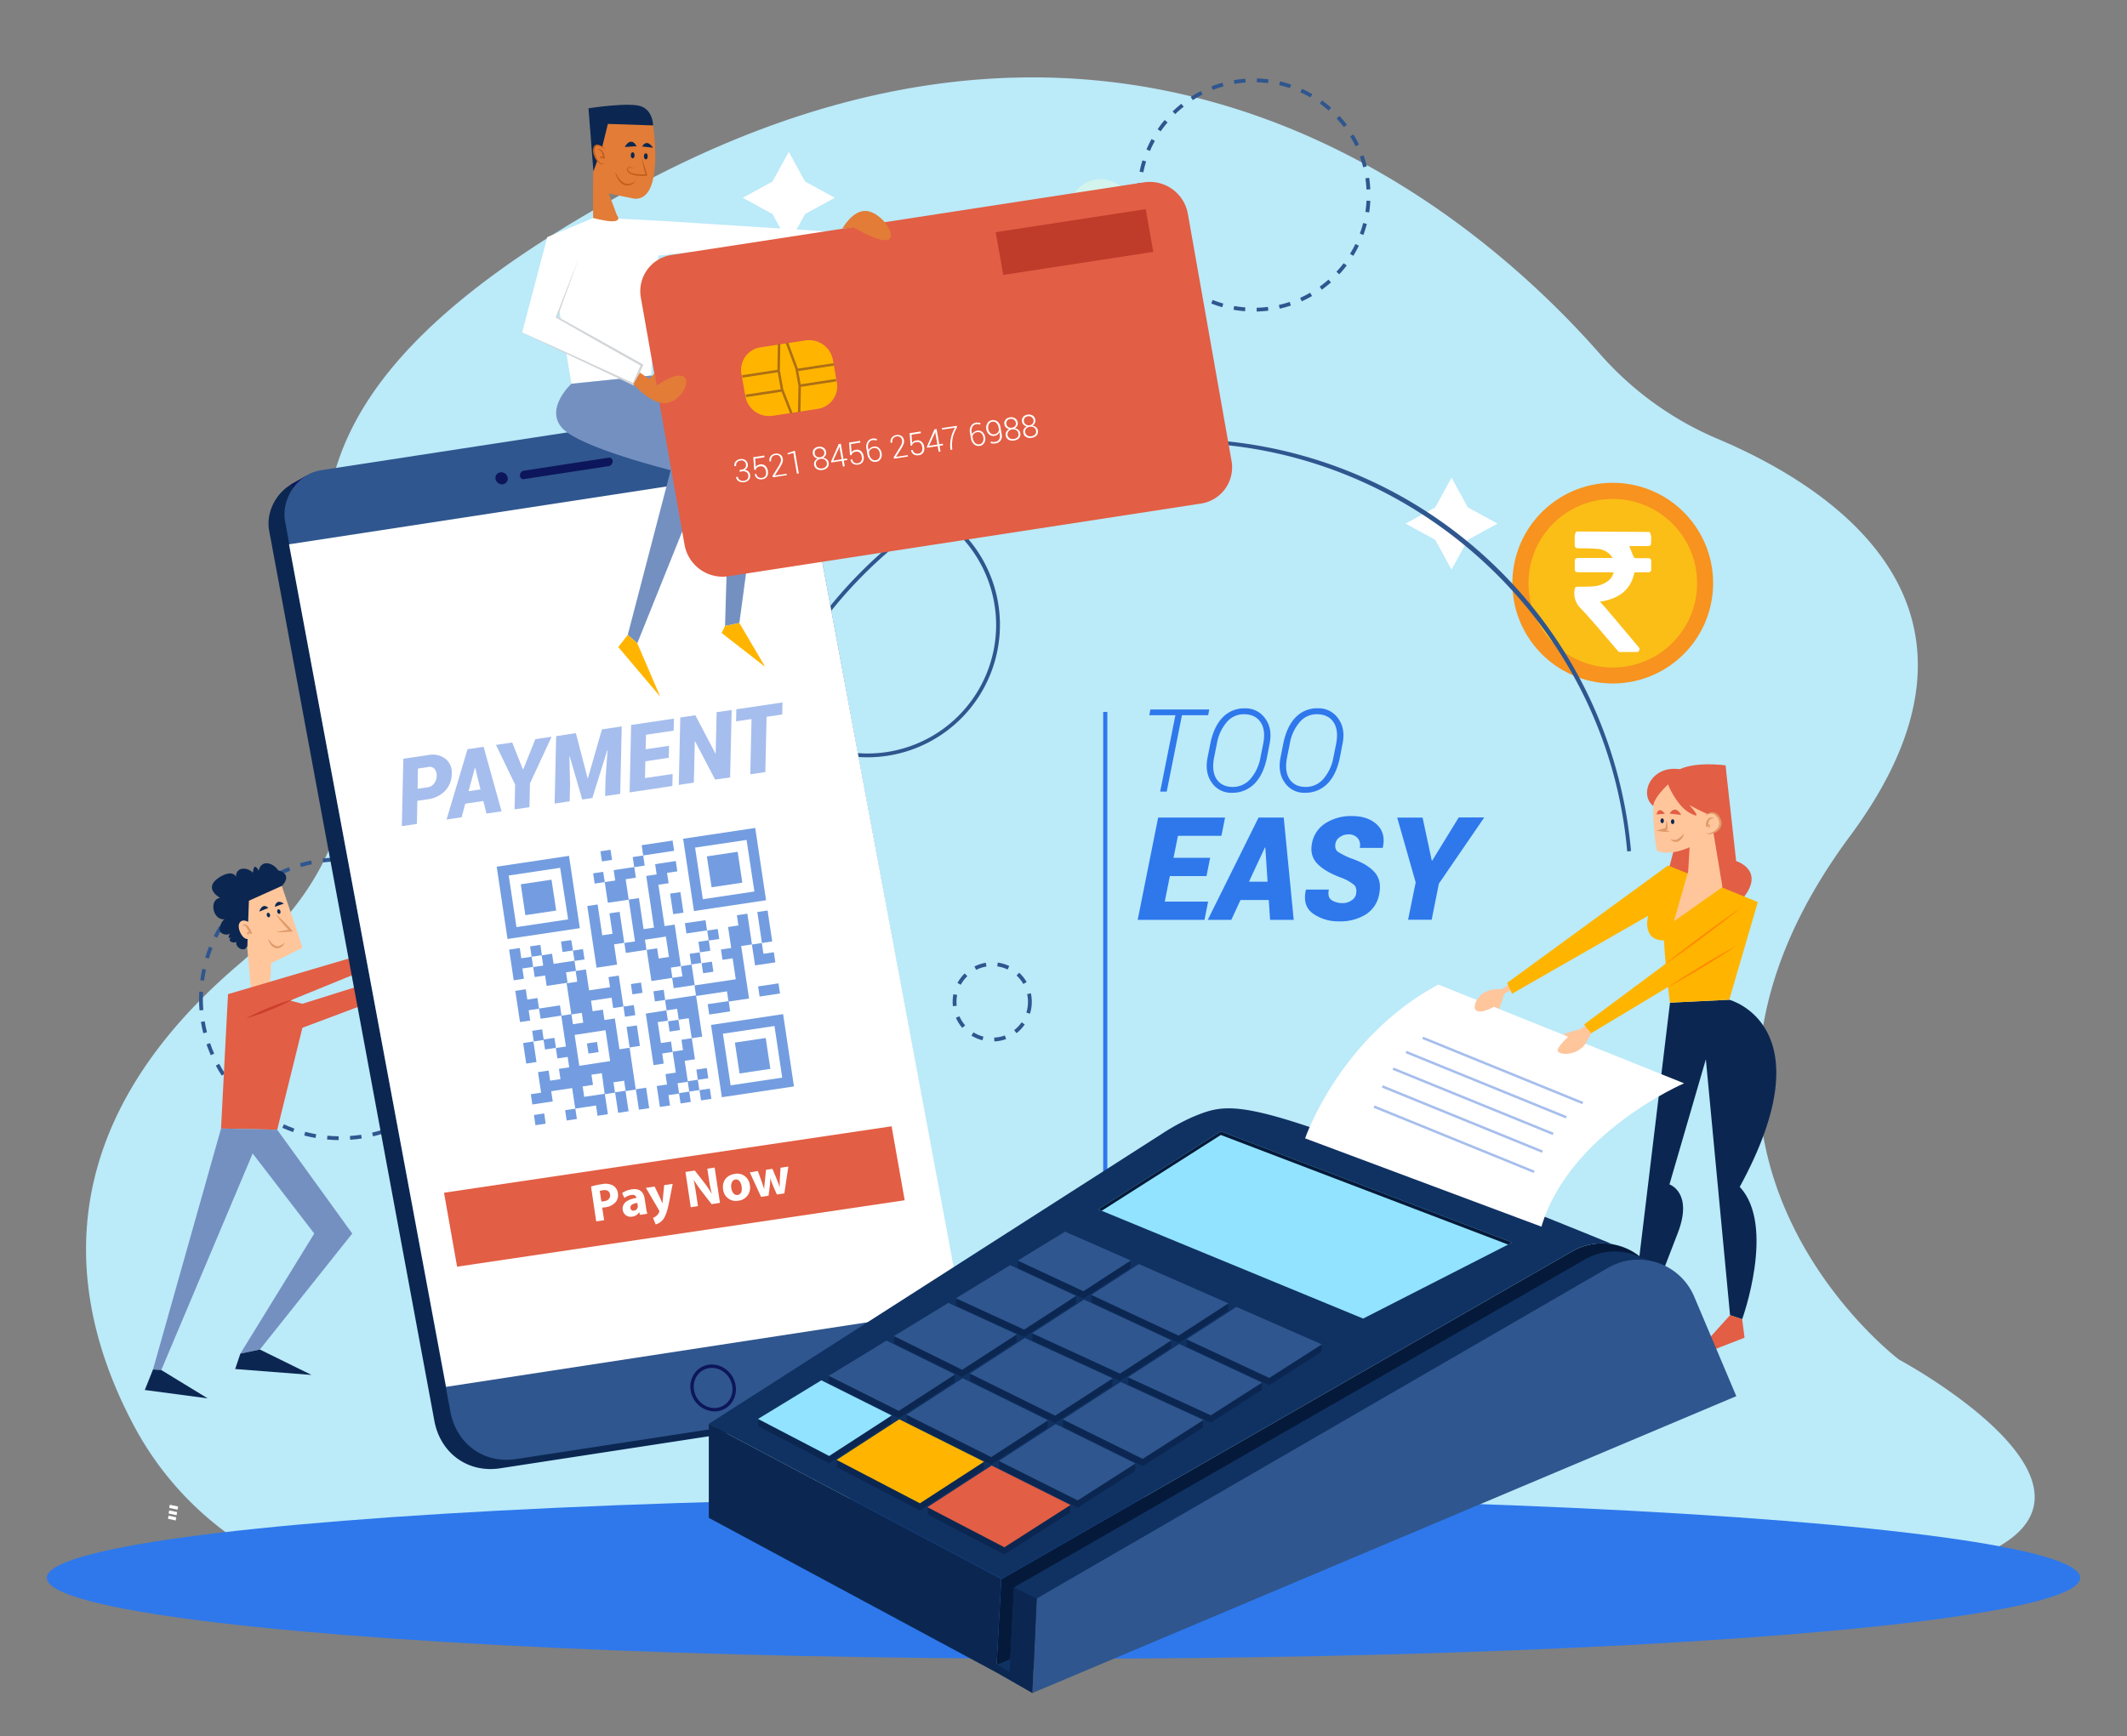 <svg id="Layer_1" data-name="Layer 1" xmlns="http://www.w3.org/2000/svg" viewBox="0 0 1000 816.44"><rect x="0" y="0" width="1000" height="816.44" fill="#808080" stroke="none"/><defs><style>.cls-1{fill:#bbeaf9;}.cls-2{fill:#2e78ec;}.cls-3{fill:#fff;}.cls-4{fill:#d3f3ed;}.cls-5{fill:#f7931e;}.cls-6{fill:#fbbe17;}.cls-7{fill:#2f568e;}.cls-8{fill:#ffc69c;}.cls-9{fill:#e25e44;}.cls-10{fill:#cc3e2b;}.cls-11{fill:#0b2751;}.cls-12{fill:#0d165b;}.cls-13{fill:#a6beed;}.cls-14{fill:#739de0;}.cls-15{fill:#7490c1;}.cls-16{fill:#e09a69;}.cls-17{fill:#051a3a;}.cls-18{fill:#103263;}.cls-19{fill:#92e3ff;}.cls-20{fill:#ffb500;}.cls-21{fill:#ff8b00;}.cls-22{fill:#ad6f15;}.cls-23{fill:#bf3c2b;}.cls-24{fill:#e27c37;}.cls-25{fill:#d2d5d8;}.cls-26{fill:#c15d1a;}</style></defs><title>Payment</title><g id="Objects"><path class="cls-1" d="M195.48,750A149.89,149.89,0,0,1,63.4,671.3c-30.85-57.37-43.91-138.59,48.7-217.64C258.25,328.94,15,239,301.27,86.51c234.89-125.14,394.57,15.75,450.9,79.89a152.94,152.94,0,0,0,55.42,40c52.69,22.26,142.26,78.77,62.14,186.85C761,539.91,892.8,639.37,892.8,639.37S1098.73,750,770.64,750Z"/><ellipse class="cls-2" cx="500" cy="742.02" rx="478" ry="38.01"/><polygon class="cls-3" points="378.49 85.36 392.47 93 378.49 100.65 370.85 114.62 363.2 100.65 349.22 93 363.2 85.36 370.85 71.38 378.49 85.36"/><polygon class="cls-3" points="412.37 110.2 420.46 114.62 412.37 119.05 407.94 127.14 403.51 119.05 395.42 114.62 403.51 110.2 407.94 102.11 412.37 110.2"/><path class="cls-4" d="M532.19,102.19a15,15,0,1,1,0-5.84A15,15,0,0,1,532.19,102.19Z"/><polygon class="cls-3" points="83.73 708.48 79.84 707.66 79.52 709.12 83.48 709.96 83.73 708.48"/><polygon class="cls-3" points="83.28 711.09 79.56 710.3 79.25 711.77 83.03 712.57 83.28 711.09"/><polygon class="cls-3" points="82.86 713.55 79.28 712.79 78.96 714.26 82.61 715.03 82.86 713.55"/><polygon class="cls-3" points="674.79 238.6 660.82 246.24 674.79 253.89 682.44 267.87 690.08 253.89 704.06 246.24 690.08 238.6 682.44 224.62 674.79 238.6"/><circle class="cls-5" cx="758.25" cy="274.28" r="47.19" transform="translate(-8.88 522.65) rotate(-37.83)"/><path class="cls-6" d="M797.89,274.26a39.64,39.64,0,1,1-39.66-39.62h0A39.64,39.64,0,0,1,797.89,274.26Z"/><path class="cls-3" d="M775.53,250.16a8.1,8.1,0,0,1,.73,1.87,20.63,20.63,0,0,1,0,2.9c0,1.56-.31,1.87-1.84,1.87H766c.72,1.78,1.37,3.53,2.12,5.23a1.28,1.28,0,0,0,1,.47h5.42c1.44,0,1.78.36,1.8,1.8v3.28a1.36,1.36,0,0,1-1.56,1.56h-6.35c-1.8,8.81-7.81,12.49-16.24,13.85,1.56,1.67,2.9,3.12,4.25,4.78,4.68,5.45,9.2,10.93,13.82,16.39a1.47,1.47,0,0,1-.27,2.44H761.1l-1-1.12c-5.56-6.43-10.93-13-16.75-19.2a9.82,9.82,0,0,1-3.12-8.49c.19-1.56.33-1.84,1.87-1.87,2.11,0,4.22,0,6.25-.14a13.15,13.15,0,0,0,7.81-2.67,6.71,6.71,0,0,0,2.47-4H742.26c-1.56,0-1.89-.31-1.9-1.94v-2.65c0-1.83.27-2.11,2.12-2.11H758.2a9,9,0,0,0-7.59-4.31c-2.84-.25-5.71-.22-8.57-.25-1.16,0-1.72-.47-1.69-1.66v-4.54a5.4,5.4,0,0,1,.78-1.7Z"/></g><path class="cls-7" d="M407.86,356.14a62.26,62.26,0,1,1,62.26-62.26A62.33,62.33,0,0,1,407.86,356.14Zm0-122.73a60.47,60.47,0,1,0,60.47,60.47A60.54,60.54,0,0,0,407.86,233.42Z"/><rect class="cls-2" x="518.66" y="334.79" width="1.95" height="230.91"/><path class="cls-2" d="M568,336.35H555.69l-7.16,35.91h-3.08l7.16-35.91H540.33l.53-2.71h27.68Z"/><path class="cls-2" d="M595.65,356.24q-1.65,8.06-5.86,12.32a14.41,14.41,0,0,1-10.69,4.26,10.91,10.91,0,0,1-9.4-4.79q-3.41-4.79-1.92-12l1.25-6.31q1.62-8,5.77-12.32a14,14,0,0,1,10.49-4.28,11.2,11.2,0,0,1,9.57,4.81q3.5,4.81,2,12Zm-1.78-6.34q1.3-6.56-1.23-10.29t-7.92-3.73a10.4,10.4,0,0,0-8,3.77,20.63,20.63,0,0,0-4.59,10L570.85,356q-1.35,6.61,1.1,10.35t7.7,3.73a10.79,10.79,0,0,0,8.22-3.76,20.57,20.57,0,0,0,4.72-10.08Z"/><path class="cls-2" d="M629.94,356.24q-1.65,8.06-5.86,12.32a14.41,14.41,0,0,1-10.69,4.26A10.91,10.91,0,0,1,604,368q-3.41-4.79-1.92-12l1.25-6.31q1.62-8,5.77-12.32a14,14,0,0,1,10.49-4.28,11.2,11.2,0,0,1,9.57,4.81q3.5,4.81,2,12Zm-1.78-6.34q1.3-6.56-1.23-10.29T619,335.88a10.4,10.4,0,0,0-8,3.77,20.63,20.63,0,0,0-4.59,10L605.14,356q-1.35,6.61,1.1,10.35t7.7,3.73a10.79,10.79,0,0,0,8.22-3.76,20.57,20.57,0,0,0,4.72-10.08Z"/><path class="cls-2" d="M567.23,412H550l-2.38,12H568l-1.72,8.59h-31.4l9.62-48.12h31.46l-1.72,8.59H553.81l-2.08,10.34h17.22Z"/><path class="cls-2" d="M596.51,423.24H583.22l-4.33,9.35H567.82l23.89-48.12h11.83l4.69,48.12h-11.1Zm-9.32-8.59h8.76l-1.06-16.09-.2,0Z"/><path class="cls-2" d="M637.52,420.6q.56-3-.83-4.38a20.72,20.72,0,0,0-5.58-3.26q-7.9-2.81-11.68-6.68t-2.59-9.75a14.08,14.08,0,0,1,6.39-9.42,22.33,22.33,0,0,1,12.38-3.34q7.5,0,11.75,4t2.76,10.77l-.1.2H639.28a5.16,5.16,0,0,0-1-4.63,5.6,5.6,0,0,0-4.43-1.72,6.72,6.72,0,0,0-3.83,1.21,4.57,4.57,0,0,0-2.12,2.89q-.56,2.74,1,4a32.61,32.61,0,0,0,7.07,3.45q7.14,2.55,10.44,6.43t2,10.16a14.09,14.09,0,0,1-6.34,9.55,22.69,22.69,0,0,1-12.39,3.21,20.7,20.7,0,0,1-12.34-3.62q-5.07-3.62-3.39-11.12l.07-.2h10.74q-.76,3.64,1.34,5a9.59,9.59,0,0,0,5.3,1.36,7,7,0,0,0,3.82-1.17A4.57,4.57,0,0,0,637.52,420.6Z"/><path class="cls-2" d="M673.15,404.73l.2,0,12.46-20.29h12l-21.32,31.1-3.4,17H662L665.58,415l-8.69-30.5h11.93Z"/><path class="cls-7" d="M590.82,146.5l0-1.79c1.76,0,3.53-.17,5.27-.39l.22,1.78C594.47,146.32,592.64,146.46,590.82,146.5Zm-5.46-.14c-1.81-.14-3.64-.36-5.42-.68l.31-1.77c1.73.3,3.49.52,5.24.65Zm16.29-1.2-.4-1.75a52.31,52.31,0,0,0,5.09-1.43l.57,1.7A54.3,54.3,0,0,1,601.64,145.16Zm-27-.69c-1.75-.49-3.49-1.08-5.18-1.74l.65-1.67a52.67,52.67,0,0,0,5,1.68ZM612,141.7l-.74-1.63c1.6-.72,3.18-1.53,4.7-2.41l.9,1.55C615.29,140.11,613.65,141,612,141.7Zm-47.55-1.22c-1.61-.83-3.2-1.75-4.73-2.74l1-1.51c1.48,1,3,1.85,4.57,2.65Zm57-4.24-1-1.45c1.42-1,2.81-2.13,4.13-3.3l1.18,1.35C624.35,134,622.91,135.18,621.45,136.24Zm-66.16-1.69c-1.42-1.14-2.8-2.35-4.09-3.62l1.25-1.28c1.25,1.22,2.58,2.4,4,3.5ZM629.64,129l-1.31-1.22a52.69,52.69,0,0,0,3.4-4l1.43,1.08C632.06,126.28,630.88,127.69,629.64,129Zm-82.16-2.1c-1.17-1.39-2.28-2.86-3.3-4.35l1.48-1c1,1.45,2.06,2.87,3.19,4.21Zm88.76-6.59-1.53-.94c.92-1.5,1.77-3.06,2.53-4.63l1.61.78C638.07,117.17,637.19,118.79,636.24,120.33Zm-94.91-2.43A54.44,54.44,0,0,1,539,113l1.65-.7A52.45,52.45,0,0,0,542.9,117Zm99.67-7.4-1.68-.61c.6-1.65,1.13-3.34,1.56-5l1.74.44C642.15,107.05,641.61,108.81,641,110.51Zm-103.91-2.66c-.54-1.75-1-3.53-1.34-5.3l1.76-.35c.34,1.71.78,3.43,1.3,5.12Zm106.61-7.92-1.77-.27c.26-1.73.44-3.5.53-5.26l1.79.09C644.14,96.32,644,98.15,643.69,99.93ZM534.93,97.15c-.18-1.8-.27-3.63-.27-5.46h1.79c0,1.76.09,3.54.26,5.28Zm1.52-5.6h-1.79c0-1.82.1-3.65.28-5.45l1.78.18C536.55,88,536.46,89.8,536.46,91.56Zm106-2.43c-.08-1.76-.26-3.53-.51-5.26l1.77-.26a54.49,54.49,0,0,1,.53,5.44ZM537.53,81.05l-1.76-.36c.36-1.78.82-3.56,1.36-5.29l1.71.53A52.56,52.56,0,0,0,537.53,81.05ZM640.9,78.68c-.43-1.7-.95-3.4-1.55-5.05L641,73c.62,1.71,1.16,3.47,1.6,5.22ZM540.66,71l-1.65-.7c.71-1.67,1.51-3.32,2.39-4.91l1.57.86C542.12,67.76,541.34,69.36,540.66,71Zm96.65-2.22c-.76-1.58-1.61-3.14-2.53-4.64l1.53-.93a54.49,54.49,0,0,1,2.61,4.8Zm-91.57-7-1.48-1c1-1.5,2.14-3,3.31-4.35l1.37,1.16C547.81,58.85,546.73,60.27,545.73,61.72Zm86.07-2c-1.06-1.4-2.2-2.76-3.39-4.05l1.32-1.22c1.24,1.34,2.42,2.75,3.5,4.19Zm-79.26-6.09-1.25-1.28c1.29-1.26,2.67-2.47,4.1-3.61l1.12,1.4C555.13,51.26,553.8,52.43,552.55,53.65ZM624.64,52c-1.32-1.17-2.7-2.28-4.13-3.31l1.05-1.45c1.47,1.06,2.9,2.21,4.26,3.42Zm-63.83-4.91-1-1.51c1.53-1,3.12-1.9,4.74-2.73l.82,1.6C563.83,45.24,562.29,46.13,560.81,47.08Zm55.27-1.27c-1.52-.88-3.1-1.7-4.7-2.42l.74-1.63c1.65.75,3.28,1.59,4.85,2.5Zm-45.87-3.53-.65-1.67a54.47,54.47,0,0,1,5.19-1.73l.48,1.73A52.66,52.66,0,0,0,570.21,42.28Zm36.26-.83c-1.66-.56-3.37-1-5.08-1.44l.4-1.75A54.57,54.57,0,0,1,607,39.75Zm-26.09-2-.3-1.77c1.79-.31,3.62-.53,5.42-.66l.13,1.79C583.88,38.93,582.11,39.15,580.38,39.45Zm15.8-.36c-1.73-.22-3.51-.35-5.27-.4l0-1.79c1.82,0,3.65.19,5.45.41Z"/><path class="cls-7" d="M159.2,536.17c-1.8,0-3.63-.12-5.44-.29l.17-1.79c1.76.17,3.54.26,5.29.28Zm5.44-.15-.12-1.79c1.76-.12,3.54-.31,5.27-.58l.27,1.77C168.28,535.69,166.45,535.89,164.64,536Zm-16.28-.86c-1.78-.31-3.57-.71-5.32-1.17l.46-1.73c1.71.45,3.45.84,5.17,1.14Zm27-.77-.41-1.74c1.73-.41,3.44-.89,5.1-1.44l.56,1.7C178.95,533.47,177.18,534,175.41,534.39Zm-37.57-2c-1.7-.6-3.4-1.29-5.05-2l.74-1.64c1.61.72,3.26,1.39,4.91,2ZM185.76,531l-.7-1.65c1.63-.68,3.24-1.44,4.8-2.26l.83,1.59C189.09,529.53,187.43,530.31,185.76,531Zm-57.85-3.1c-1.59-.88-3.15-1.83-4.65-2.83l1-1.49c1.46,1,3,1.9,4.53,2.75ZM195.42,526l-1-1.52c1.48-.93,3-1.95,4.37-3l1.08,1.43C198.46,524,196.95,525,195.42,526Zm-76.57-4.1c-1.42-1.12-2.81-2.31-4.13-3.55l1.22-1.31c1.29,1.2,2.64,2.37,4,3.45Zm85.28-2.44-1.19-1.34c1.32-1.17,2.6-2.41,3.82-3.68l1.3,1.24C206.8,517,205.48,518.23,204.13,519.44Zm-93.24-5c-1.22-1.34-2.4-2.74-3.5-4.17l1.42-1.1c1.07,1.39,2.22,2.76,3.41,4.06Zm100.77-2.88-1.39-1.13c1.11-1.37,2.18-2.8,3.17-4.25l1.48,1C213.89,508.69,212.8,510.16,211.66,511.57Zm-107.42-5.75c-1-1.52-1.92-3.1-2.77-4.69l1.58-.85c.83,1.55,1.74,3.08,2.7,4.57Zm113.56-3.24-1.56-.89c.87-1.53,1.69-3.11,2.43-4.71l1.62.76C219.54,499.38,218.7,501,217.8,502.58ZM99.08,496.22c-.72-1.66-1.38-3.37-2-5.08l1.7-.58c.57,1.67,1.21,3.33,1.92,4.95Zm123.31-3.51-1.68-.62c.61-1.64,1.15-3.34,1.63-5l1.73.48C223.58,489.28,223,491,222.4,492.72Zm-126.82-6.8c-.44-1.75-.81-3.55-1.1-5.34l1.77-.29c.29,1.74.65,3.49,1.07,5.19Zm129.73-3.69-1.76-.34c.33-1.72.59-3.49.78-5.24l1.78.19C225.91,478.64,225.64,480.45,225.31,482.23Zm-131.5-7.06c-.15-1.8-.22-3.63-.22-5.44q0-1.68.08-3.34l1.79.09q-.08,1.62-.08,3.25c0,1.76.07,3.55.21,5.3Zm132.65-3.77-1.79,0q0-.81,0-1.63c0-1.23,0-2.46-.1-3.67l1.79-.1q.11,1.87.11,3.77C226.48,470.29,226.47,470.85,226.46,471.4ZM95.94,461.19,94.16,461c.24-1.79.55-3.6.93-5.37l1.75.38C96.48,457.69,96.17,459.45,95.94,461.19Zm128.13-.41c-.24-1.75-.56-3.5-.94-5.22l1.75-.39c.39,1.76.72,3.56,1,5.36ZM98.18,450.84l-1.72-.52c.53-1.73,1.13-3.46,1.8-5.14l1.66.66C99.28,447.48,98.69,449.17,98.18,450.84Zm123.58-.4c-.52-1.68-1.13-3.36-1.79-5l1.66-.67c.68,1.68,1.3,3.41,1.84,5.13ZM102.1,441l-1.61-.8c.8-1.62,1.69-3.22,2.62-4.77l1.53.93C103.74,437.87,102.88,439.43,102.1,441Zm115.68-.39c-.79-1.57-1.66-3.13-2.58-4.63l1.53-.93c.95,1.54,1.84,3.14,2.65,4.76Zm-110.21-8.68-1.45-1.05c1.06-1.46,2.19-2.91,3.36-4.28l1.36,1.16C109.7,429.11,108.6,430.51,107.57,431.94Zm104.67-.36c-1-1.42-2.15-2.82-3.3-4.15l1.36-1.17c1.18,1.37,2.33,2.8,3.4,4.26Zm-97.79-7.7-1.26-1.27c1.28-1.27,2.63-2.51,4-3.68l1.16,1.37C117,421.44,115.7,422.64,114.45,423.88Zm90.85-.31c-1.26-1.23-2.58-2.43-3.93-3.56l1.15-1.38c1.39,1.16,2.75,2.39,4,3.65ZM122.55,417l-1-1.46c1.48-1.05,3-2.06,4.56-3l.92,1.54C125.48,415,124,416,122.55,417Zm74.61-.25c-1.44-1-2.94-2-4.46-2.87l.91-1.55c1.56.92,3.1,1.91,4.58,2.95Zm-65.51-5.17-.79-1.61c1.63-.8,3.31-1.53,5-2.19l.65,1.67C134.87,410.13,133.24,410.85,131.66,411.62Zm56.37-.19c-1.58-.76-3.22-1.47-4.87-2.1l.64-1.67c1.69.65,3.38,1.38,5,2.16Zm-46.5-3.67L141,406c1.74-.52,3.51-1,5.28-1.34l.37,1.75C144.94,406.82,143.21,407.26,141.52,407.76Zm36.62-.12c-1.69-.49-3.43-.92-5.15-1.27l.36-1.76c1.77.36,3.55.8,5.29,1.31Zm-26.25-2.06-.22-1.78c1.79-.22,3.62-.38,5.43-.46l.08,1.79C155.41,405.22,153.63,405.37,151.89,405.59Zm15.87-.05c-1.74-.21-3.52-.35-5.29-.41l.07-1.79c1.81.07,3.64.21,5.43.42Z"/><path class="cls-7" d="M555.17,631.32C438,631.32,342.73,536,342.73,418.88S438,206.43,555.17,206.43A212.47,212.47,0,0,1,766.81,400.24l-1.79.16c-9.36-107.76-101.54-192.18-209.86-192.18-116.15,0-210.65,94.5-210.65,210.65S439,629.53,555.17,629.53Z"/><path class="cls-7" d="M467.51,489.75l-.1-1.79a16.75,16.75,0,0,0,5-1l.63,1.68A18.43,18.43,0,0,1,467.51,489.75Zm-5.6-.54a18.54,18.54,0,0,1-5.18-2.19l.94-1.53a16.79,16.79,0,0,0,4.68,2Zm16-3.35-1.1-1.41a16.83,16.83,0,0,0,3.5-3.69l1.47,1A18.69,18.69,0,0,1,477.94,485.86Zm-25.49-2.48a18.52,18.52,0,0,1-3-4.75l1.64-.72a16.81,16.81,0,0,0,2.72,4.29Zm31.83-6.66-1.71-.54a17,17,0,0,0,.37-8.67l1.75-.39a18.77,18.77,0,0,1-.41,9.59ZM448,473.18a18.79,18.79,0,0,1,.24-5.62l1.76.34a17,17,0,0,0-.31,3.25,17.24,17.24,0,0,0,.1,1.84Zm3.72-10.06-1.57-.86a18.67,18.67,0,0,1,3.4-4.48l1.25,1.29A16.89,16.89,0,0,0,451.7,463.13Zm29.39-.36a16.87,16.87,0,0,0-3.17-4l1.22-1.32a18.77,18.77,0,0,1,3.51,4.39Zm-22.17-6.65-.81-1.6a18.51,18.51,0,0,1,5.35-1.74l.29,1.77A16.7,16.7,0,0,0,458.92,456.12Zm14.79-.18a16.71,16.71,0,0,0-4.87-1.46l.25-1.78a18.49,18.49,0,0,1,5.39,1.61Z"/><path class="cls-8" d="M118.3,468.53l-4.09-45.33L131.94,415s7.5,22.16,10.23,30.68c-11.93,6.14-14.66,7.16-14.66,7.16l-.68,11.25Z"/><polygon class="cls-9" points="126.94 468.1 107.2 467.53 103.92 530.72 130.33 531.28 142.18 483.33 182.8 468.1 179.97 460.2 142.18 472.05 126.94 468.1"/><polyline class="cls-9" points="107.2 467.53 176.03 447.22 178.28 453.43 110.58 481.07"/><path class="cls-10" d="M137.68,470A102.6,102.6,0,0,1,127,475a101.36,101.36,0,0,1-11.16,3.86,101.4,101.4,0,0,1,10.71-5A102.56,102.56,0,0,1,137.68,470Z"/><path class="cls-11" d="M430.57,660.51l-195.46,30c-15.29,2.34-28.38-7.3-31-22.89l-77.6-418.25c-1.85-10.81,6.18-22.23,16.79-23.85l195.46-30c15.29-2.34,28.38,7.3,31,22.89l77.6,418.25c1.45,8.49,3.79,14-10.37,21.54A20.12,20.12,0,0,1,430.57,660.51Z"/><polygon class="cls-12" points="136.65 227.9 144.21 223.55 146.48 226.41 139.17 231.01 136.65 227.9"/><path class="cls-7" d="M438.1,656.16l-195.46,30c-15.29,2.34-28.38-7.3-31-22.89L134,245c-1.85-10.81,6.18-22.23,16.79-23.85l195.46-30c15.29-2.34,28.38,7.3,31,22.89l77.6,418.25C456.74,643.12,448.71,654.53,438.1,656.16Z"/><path class="cls-12" d="M335.88,663.75a11.6,11.6,0,0,1-11.08-9.38h0a10.81,10.81,0,0,1,1.67-8.42,9.87,9.87,0,0,1,6.65-4.14c5.76-.88,11.43,3.27,12.64,9.27a10.81,10.81,0,0,1-1.67,8.41,9.87,9.87,0,0,1-6.65,4.14A10.36,10.36,0,0,1,335.88,663.75Zm-9.52-9.7c1,5.17,5.91,8.77,10.83,8a8.28,8.28,0,0,0,5.58-3.47,9.22,9.22,0,0,0,1.41-7.18c-1-5.17-5.89-8.76-10.83-8a8.28,8.28,0,0,0-5.58,3.47,9.23,9.23,0,0,0-1.41,7.18Z"/><polygon class="cls-3" points="451.94 615.07 209.71 652.21 135.88 255.98 378.11 218.85 451.94 615.07"/><path class="cls-12" d="M246.34,225.31l39.88-6.11A2.31,2.31,0,0,0,288,216.5h0a1.57,1.57,0,0,0-1.82-1.26l-39.88,6.11a2.31,2.31,0,0,0-1.82,2.69h0A1.57,1.57,0,0,0,246.34,225.31Z"/><path class="cls-12" d="M233,225.37a3.1,3.1,0,0,0,3.44,2.38,2.66,2.66,0,0,0,2.21-3.25,3.1,3.1,0,0,0-3.44-2.38A2.66,2.66,0,0,0,233,225.37Z"/><path class="cls-13" d="M196.21,376.61,196,387.47l-7.08,1.05.71-31.7,11.82-1.75a10,10,0,0,1,7.94,1.74,8.14,8.14,0,0,1,3,7,11.7,11.7,0,0,1-3.15,8.13A13.89,13.89,0,0,1,201,375.9Zm.13-5.66,4.76-.71a4.52,4.52,0,0,0,3-1.79,5.94,5.94,0,0,0,1.2-3.53,4.81,4.81,0,0,0-1-3.36,3.21,3.21,0,0,0-3.08-.83l-4.74.7Z"/><path class="cls-13" d="M227.24,376.69l-8.5,1.26-1.71,6.4-7.08,1.05,9.85-33.06,7.57-1.12,8.44,30.34-7.1,1.05Zm-6.94-4.61,5.6-.83-2.5-10.2h-.13Z"/><path class="cls-13" d="M245.83,361.78H246l5.68-14.17,7.66-1.14L249.17,368.4l-.25,11.21-7,1,.27-11.61-9-18.69,7.63-1.13Z"/><path class="cls-13" d="M270.75,344.78,276.27,366h.13L283,343l9.3-1.38-.71,31.7-7.08,1.05.17-7.86.95-13.68-.13,0-7,22.45-4.76.71-5.92-20.35-.13,0,.32,13.34-.17,7.86-7.08,1.05.71-31.7Z"/><path class="cls-13" d="M314.4,356.37l-11,1.64-.17,7.9,13-1.93-.13,5.66-20.09,3,.71-31.7,20.13-3-.13,5.66-13,1.94-.16,6.82,11-1.64Z"/><path class="cls-13" d="M343.27,365.61l-7.06,1-9.43-18-.12,0-.45,19.45-7.08,1.05.71-31.7,7.08-1.05,9.43,18,.12,0,.45-19.45,7.06-1Z"/><path class="cls-13" d="M367.75,336l-7.34,1.09-.59,26-7.08,1.05.59-26-7.27,1.08.13-5.66,21.7-3.22Z"/><polygon class="cls-9" points="425.33 564.45 214.9 595.69 208.75 560.91 419.18 529.67 425.33 564.45"/><path class="cls-14" d="M283.33,507.36l-.4-2.69-4.86.73.72,4.8-4.86.73.73,4.89,9.69-1.45,1.44,9.62-4.86.73-.72-4.83-3.88.58-5.88.88h0L269,511.69l-9.85,1.48.72,4.8-9.59,1.44-.72-4.83,4.83-.72-1.45-9.66,5-.75.71,4.76,4.86-.73-.72-4.83,4.83-.72-.73-4.89-4.83.72-.64-4.27a3.32,3.32,0,0,1-.09-.62l4.73-.71-.12-.82-2.05-13.7,4.76-.71.49,3.28.22,1.45,4.86-.73-.69-4.6-4.93.74a1.83,1.83,0,0,0-.06-.39l-2.14-14.26,5-.74-.76-5.06,4.83-.72,1.48,9.85,9.85-1.48-.71-4.76,4.83-.72.07.49,1.35,9,.76,5.06-4.83.72-.73-4.89-9.66,1.45.74,4.93,4.83-.72.73,4.86,4.89-.73,2.17,14.49,4.76-.71.1.66,2,13.57.81,5.42-4.76.71-.73-4.86-5,.74.73,4.86h0l-4.86.73Zm-13.17-20.66,2.18,14.52L286.86,499l-2.18-14.52Z"/><path class="cls-14" d="M320.09,454.32,319.3,449l-2-13.57-.09-.62-4.76.71-2.91-19.45,4.8-.72-.73-4.86,4.83-.72-.73-4.86L308,406.39l.72,4.83-4.89.73,3.64,24.28-4.89.73-2.19-14.62-4.8.72.13.85,2.68,17.87.14.92-5,.75.32,2.1.38,2.56.2,0,9.49-1.42-.71-4.76,9.85-1.48,1.44,9.59-4.83.72-.72-4.8-.92.14-4,.6.12.79,2,13.14.11.72,9.85-1.48-.72-4.83,4.8-.72Z"/><path class="cls-14" d="M326.26,428.44l-5.09-34,33.9-5.08,5.09,34Zm.53-29.84,3.64,24.28,24.24-3.63L351,395Z"/><path class="cls-14" d="M238.61,441.58l-5.09-34,34-5.09,5.09,34Zm24.74-33.47-24.18,3.62L242.82,436l24.28-3.64Z"/><path class="cls-14" d="M334.28,482l33.9-5.08,5.1,34L339.38,516Zm5.59,4.13,3.64,24.28,24.24-3.63-3.64-24.28Z"/><path class="cls-14" d="M353.53,444.17l-.72-4.8-1.34-9-.1-.69-4.93.74.72,4.8-4.86.73,1.48,9.85-4.83.72.73,4.86,4.76-.71,1.48,9.85-19.41,2.91.18,1.18.57,3.78,14.52-2.18.72,4.8,9.66-1.45-3.7-24.67,4-.6a8.83,8.83,0,0,0,1-.15Z"/><path class="cls-14" d="M293.5,443.43a3.33,3.33,0,0,0-.09-.59l-2.05-13.7,0-.33-4.83.72,1.44,9.59-4.83.72-2.17-14.49-4.86.73,4.35,29,9.66-1.45-1.43-9.53,4.76-.71Z"/><path class="cls-14" d="M325.14,488.26l-3.05.46-1.71.26.73,4.86-4.86.73,1.48,9.85-4.86.73.73,4.86-4.83.72,1.48,9.85,4.76-.71-.73-4.86,5-.74-.72-4.83,4.83-.72-1.48-9.85,4.8-.72q0-.25-.07-.49l-1.31-8.77a4.53,4.53,0,0,0-.09-.59Z"/><path class="cls-14" d="M325.14,488.26l2.6-.39,2.4-.36-.13-.89-2.66-17.74a7.11,7.11,0,0,1-.12-.79h0l-5.58.84-8.21,1.23-.72.11h0l0,.3.69,4.6,4.93-.74.77,5.12,4.73-.71a2.36,2.36,0,0,1,0,.33l1.32,8.8a2.3,2.3,0,0,1,.06.39Z"/><path class="cls-14" d="M303.62,476.67l3.63,24.24,4.8-.72-.71-4.76,4.86-.73-.73-4.89-4.76.71-1.48-9.85L314,480l-.73-4.86Z"/><path class="cls-14" d="M270.79,456.57l-.71-4.76h0l-5.68.85-4.14.62-.71-4.76-4.89.73.72,4.83-4.7.7.7,4.7,4.89-.73.73,4.89,9.85-1.48-.73-4.89,1.38-.21,3.58-.54Z"/><path class="cls-14" d="M284.34,415l.73,4.86.7,4.7,9.23-1.38.59-.09h0l-.59-3.94-.85-5.68,4.8-.72-.74-5-9.69,1.45.73,4.89-3.28.49-1.71.26Z"/><path class="cls-14" d="M253.43,474.35l-.75-5-4.76.71-.72-4.83-4.93.74,2.2,14.68,4.8-.72-.72-4.83,1.77-.27,3.28-.49Z"/><path class="cls-14" d="M250.66,454.75l-.72-4.83h0l-4,.6-.85.13-.72-4.83-5,.75L241.52,461l4.8-.72-.72-4.83,5.06-.76Z"/><path class="cls-14" d="M302.52,402.28l4.86-.73,9.56-1.43-.72-4.83-14.55,2.18.49,3.28.24,1.58Z"/><path class="cls-14" d="M358.23,443.47a9.94,9.94,0,0,0,1.05-.16l3.78-.57-2.18-14.55-4.83.72.12.82,1.93,12.91.11.72Z"/><path class="cls-14" d="M325.13,453.63l-5,.75.71,4.76-4.83.72.73,4.86,9.85-1.48-.11-.76-1.22-8.15a6.19,6.19,0,0,1-.11-.72Z"/><path class="cls-14" d="M358.23,443.47a5.41,5.41,0,0,1-.82.12l-3.88.58h0a1.16,1.16,0,0,0,0,.26L355,454l9.53-1.43-.71-4.76-4.89.73-.75-5Z"/><path class="cls-14" d="M342.57,470.77l-9.85,1.48.73,4.86,9.85-1.48-.73-4.89Z"/><path class="cls-14" d="M315.05,420.25l1.45,9.66,4.83-.72-1.45-9.66Z"/><path class="cls-14" d="M289.18,513.67l1.31,8.74.14.92,4.89-.73-1.45-9.66-5,.74Z"/><path class="cls-14" d="M250.94,489.77l-1.84.28-3.15.47,1.45,9.66,4.83-.72-.1-.69-1.22-8.15-.11-.72Z"/><path class="cls-14" d="M332.43,437.63l-.31-2-.43-2.89L322,434.15l.72,4.83,8.84-1.32.72-.11Z"/><path class="cls-14" d="M264,477.74l-.74-4.93-.56.08-8.61,1.29a3.62,3.62,0,0,0-.66.1h0l.57,3.81.14,1,9.85-1.48Z"/><path class="cls-14" d="M356.42,463.89l.71,4.76,9.59-1.44-.71-4.76Z"/><path class="cls-14" d="M298.94,512.24l1.32,8.8.12.82,4.83-.72-1.44-9.62-4.86.73Z"/><path class="cls-14" d="M296,492.6l2.1-.32,2.76-.41-1.45-9.66-4.83.72.1.69,1.22,8.15.11.72Z"/><path class="cls-14" d="M269.35,447l-.64-4.27c-.07-.49-.1-.66-.72-.56l-4.24.64.73,4.89,4.89-.73Z"/><path class="cls-14" d="M249.94,449.92l4.83-.72-.73-4.86-4.83.72.73,4.89Z"/><path class="cls-14" d="M328.07,507.81l4.93-.74-.72-4.8-4.89.73.72,4.83Z"/><path class="cls-14" d="M328.86,512.63l.73,4.86,4.86-.73-.72-4.83-4.86.73Z"/><path class="cls-14" d="M297.33,467.61l4.76-.71-.72-4.83-4.76.71Z"/><path class="cls-14" d="M255.88,523.63l-4.86.73.72,4.8,4.8-.72Z"/><path class="cls-14" d="M287.75,404.39l-.71-4.76-4.76.71.71,4.76Z"/><path class="cls-14" d="M302.52,402.31l-5.06.76.71,4.73,4.93-.74-.6-4a5.31,5.31,0,0,1-.11-.76Z"/><path class="cls-14" d="M284.34,415l-.74-5-4.73.71.72,4.83,3.45-.52,1.28-.19Z"/><path class="cls-14" d="M333.14,442.32l5-.74-.7-4.7-4.93.74.32,2.17.38,2.56Z"/><path class="cls-14" d="M312.74,470.27a3.82,3.82,0,0,1-.1-.69l-.62-4.11-4.83.72.71,4.76,5-.74Z"/><path class="cls-14" d="M261.38,492.88a4.22,4.22,0,0,1-.1-.69l-.62-4.11-1.84.28-3.28.49h0l.57,3.81.13.89,5-.75Z"/><path class="cls-14" d="M255.64,489.07l-.74-5-4.7.7.74,5h0l1.91-.29,2.83-.42Z"/><path class="cls-14" d="M329.06,447.84l-1.31.2-3.51.53.26,1.71.49,3.28,4.7-.7-.75-5Z"/><path class="cls-14" d="M319.24,514.07l.73,4.86,4.8-.72-.73-4.86Z"/><path class="cls-14" d="M270.49,521.37l-4.8.72.73,4.86,4.8-.72-.73-4.89Z"/><path class="cls-14" d="M269.38,447l.73,4.89,4.7-.7-.73-4.86-4.73.71Z"/><path class="cls-14" d="M319,479.57l-2.14.32-2.76.41.72,4.83,4.86-.73-.71-4.73Z"/><path class="cls-14" d="M329.85,452.89l.72,4.8,4.83-.72-.71-4.73-4.83.72Z"/><path class="cls-14" d="M293.12,473.38l.71,4.76,4.86-.73-.71-4.76Z"/><path class="cls-14" d="M329.06,447.84a3.32,3.32,0,0,0,.62-.09l4.27-.64-.56-3.74-.18-1.18h0l-3.84.58-1,.14.71,4.76Z"/><path class="cls-14" d="M324,513.35l4.8-.72-.73-4.86-4.76.71.72,4.83Z"/><path class="cls-14" d="M280.71,490l-4.76.71.71,4.76,4.76-.71Z"/><path class="cls-14" d="M334.55,417.26,349,415.09l-2.18-14.52-14.49,2.17Z"/><path class="cls-14" d="M259.29,413.69l-14.45,2.17L247,430.38l14.49-2.17Z"/><path class="cls-14" d="M360,488.14l-14.49,2.17,2.18,14.52,14.49-2.17Z"/><polygon class="cls-15" points="130.33 531.28 165.61 580.11 122.17 634.65 113 636.58 147.75 580.11 118.79 542.46 75.83 644.3 71.94 644.02 103.92 530.72 130.33 531.28"/><polygon class="cls-11" points="122.17 634.65 146.46 646.6 110.58 643.82 113 636.58 122.17 634.65"/><polygon class="cls-11" points="71.94 644.02 75.83 644.3 97.64 657.61 68.08 653.68 71.94 644.02"/><path class="cls-11" d="M116.29,445l.73-21.4,15.55-7s5.49-5.3-1.83-7.32c-2.19-3.48-7.86-5.3-9.15.18-2.19-4.21-2.56.18-2.56.18-.3.57-.14.18-.17.86-2.25-2.82-8-3-7.9,1.81-2-3.65-8.15,0-10.05,2.09-2.85,3.16-.44,6.06,2.57,7.83-5.31.81-3.53,10.71,2.14,10.07-1.29.62-2.72,3.87-2.31,5.31.55,1.92,3.69,2.41,5.08,1.31a2.57,2.57,0,0,0-.86,2.18c.6,0,.92.08,1.4-.21-2.5,1.34.56,3.09,2.26,2-.66,1.67,1.49,3.76,3.19,3.51C115.7,446.25,115.33,446,116.29,445Z"/><path class="cls-8" d="M117.75,434.18s-3.48-2.74-5.12-.18,2.19,9.69,4.94,7"/><path class="cls-16" d="M129.39,429.69a72.29,72.29,0,0,1,7.67,7.59l.67.75-1,.09c-1.14.1-2.29.18-3.44.23s-2.3.08-3.46.05c1.12-.29,2.25-.53,3.38-.73s2.26-.4,3.4-.55l-.31.84A72.27,72.27,0,0,1,129.39,429.69Z"/><path class="cls-16" d="M114.16,435.59a1,1,0,0,1,.37-.74.9.9,0,0,1,.94-.09,3.38,3.38,0,0,1,1.31,1,10.21,10.21,0,0,1,1.52,2.7l.32.79-.79-.13-.67-.11a3.15,3.15,0,0,0-.51,0c0-.22,0,0,.14.22s.3.36.46.55a2.68,2.68,0,0,1-.69-.29,1.31,1.31,0,0,1-.33-.27.48.48,0,0,1,.05-.67,1.7,1.7,0,0,1,.88-.28,4.2,4.2,0,0,1,.76,0l-.47.66c-.27-.42-.47-.87-.72-1.28s-.48-.84-.72-1.25a4.31,4.31,0,0,0-.82-1,.61.61,0,0,0-.5-.15A1.1,1.1,0,0,0,114.16,435.59Z"/><path class="cls-16" d="M134,443.21a5,5,0,0,1-1.74,2.11,3.28,3.28,0,0,1-2.89.5,4.54,4.54,0,0,1-2.23-1.82c-.22-.41-.47-.8-.65-1.21s-.31-.85-.41-1.29c.6.69,1.11,1.38,1.69,2a5.32,5.32,0,0,0,1.92,1.32,3,3,0,0,0,2.18-.2A9.76,9.76,0,0,0,134,443.21Z"/><ellipse class="cls-11" cx="126.21" cy="430.3" rx="0.77" ry="1.09" transform="translate(-103.4 45.12) rotate(-14.45)"/><ellipse class="cls-11" cx="131.1" cy="428.7" rx="0.77" ry="1.09" transform="translate(-102.89 46.31) rotate(-14.46)"/><path class="cls-11" d="M126.14,427s-2.52-3-4.28,1.72"/><path class="cls-11" d="M129.21,426.45s.46-4.07,4.24-1.51"/><path class="cls-9" d="M811.24,359.93l5,45s15.44,4.71,1.31,19.63c-31.41-7.59-34.29-10.73-34.29-10.73l6-23Z"/><path class="cls-11" d="M813,470.16s46.31,12.07,4.93,88c17.08,18.22,1.14,62.25,1.14,62.25l-5.69-1.9L802,498.17,784.89,557s11.39,3.8,3.8,23.15-12.15,32.64-13.29,32.64-6.83-3.8-6.83-3.8l16.57-137.45Z"/><polygon class="cls-9" points="813.36 618.5 795.03 638.85 820.2 629.09 819.06 620.39 813.36 618.5"/><path class="cls-17" d="M470.73,742.68,739.09,588.51a28.46,28.46,0,0,1,40.39,13.6l19.79,46.81L468.38,786.49Z"/><path class="cls-18" d="M476.73,746.5,745.09,592.33a28.36,28.36,0,0,1,24.85-1.7,66,66,0,0,0,9.42,3.28l25.91,58.83-330.78,137Z"/><path class="cls-18" d="M739.09,588.51a28.25,28.25,0,0,1,19.16-3.31c-25.13-10.39-76.35-30.8-119.92-47.09-56.74-21.21-63.67-18.64-78.11-12.6a103.61,103.61,0,0,0-14,7.72l-213,136.39L471,742.55Z"/><polygon class="cls-11" points="470.73 742.68 470.96 742.55 333.24 669.63 333.24 713.81 468.38 786.49 470.73 742.68"/><path class="cls-7" d="M487.4,751.74,756.13,596.17a28.46,28.46,0,0,1,40.39,13.6l19.79,46.81L485.4,796.18Z"/><polygon class="cls-18" points="468.67 782.86 476.31 779.67 476.16 788.43 468.46 784.68 468.67 782.86"/><polygon class="cls-11" points="487.4 751.74 476.73 746.5 474.49 789.74 485.4 796.17 487.4 751.74"/><polygon class="cls-11" points="468.38 786.49 485.4 796.17 484.06 791.62 466.29 781.44 468.38 786.49"/><polygon class="cls-19" points="710.94 584.31 573.95 532.03 516.33 568.73 640.88 620.09 710.94 584.31"/><polygon class="cls-17" points="573.95 533.75 709.02 585.29 710.94 584.31 573.95 532.03 516.33 568.73 517.97 569.4 573.95 533.75"/><polygon class="cls-11" points="462.35 690.7 462.65 690.5 462.35 690.36 462.65 690.16 462.35 690.01 462.65 689.82 462.35 689.67 462.65 689.47 462.35 689.32 462.65 689.13 462.35 688.98 462.65 688.79 462.35 688.64 462.65 688.44 462.35 688.29 462.65 688.1 462.35 687.95 462.65 687.76 462.35 687.61 462.65 687.41 422.77 667.46 393.33 686.55 393.62 686.7 393.33 686.89 393.62 687.04 393.33 687.23 393.62 687.39 393.33 687.58 393.62 687.73 393.33 687.92 393.62 688.07 393.33 688.26 393.62 688.42 393.33 688.61 393.62 688.76 393.33 688.95 393.62 689.11 393.33 689.29 393.62 689.45 393.33 689.64 393.62 689.79 393.33 689.98 432.5 710.4 462.65 690.85 462.35 690.7"/><polygon class="cls-11" points="422.55 666.94 449.01 649.78 448.71 649.64 449.01 649.44 448.71 649.29 449.01 649.1 448.71 648.95 449.01 648.75 448.71 648.61 449.01 648.41 448.71 648.26 449.01 648.07 448.71 647.92 449.01 647.72 448.71 647.58 449.01 647.38 448.71 647.23 449.01 647.04 448.71 646.89 449.01 646.69 448.71 646.54 449.01 646.35 416.78 630.43 389.61 647.01 389.92 647.17 389.61 647.36 389.92 647.51 389.61 647.7 389.92 647.86 389.61 648.04 389.92 648.2 389.61 648.39 389.92 648.54 389.61 648.73 389.92 648.89 389.61 649.08 389.92 649.23 389.61 649.42 389.92 649.57 389.61 649.76 389.92 649.92 389.61 650.11 389.92 650.26 389.61 650.45 422.55 666.94"/><polygon class="cls-11" points="481.5 628.72 505.95 612.87 505.64 612.73 505.95 612.53 505.64 612.38 505.95 612.18 505.64 612.04 505.95 611.84 505.64 611.7 505.95 611.5 505.64 611.35 505.95 611.15 505.64 611.01 505.95 610.81 505.64 610.66 505.95 610.47 505.64 610.32 505.95 610.12 505.64 609.98 505.95 609.78 505.64 609.63 505.95 609.43 474.92 594.96 449.39 610.54 449.71 610.68 449.39 610.88 449.71 611.03 449.39 611.23 449.71 611.37 449.39 611.57 449.71 611.72 449.39 611.91 449.71 612.06 449.39 612.25 449.71 612.4 449.39 612.6 449.71 612.75 449.39 612.94 449.71 613.09 449.39 613.29 449.71 613.43 449.39 613.63 449.71 613.78 449.39 613.97 481.5 628.72"/><polygon class="cls-11" points="452.37 647.61 478.08 630.94 477.77 630.79 478.08 630.59 477.77 630.45 478.08 630.25 477.77 630.11 478.08 629.9 477.77 629.76 478.08 629.56 477.77 629.42 478.08 629.22 477.77 629.08 478.08 628.88 477.77 628.73 478.08 628.53 477.77 628.39 478.08 628.19 477.77 628.04 478.08 627.84 477.77 627.7 478.08 627.5 445.85 612.7 420.25 628.32 420.56 628.47 420.25 628.66 420.56 628.82 420.25 629 420.56 629.16 420.25 629.35 420.56 629.5 420.25 629.69 420.56 629.85 420.25 630.03 420.56 630.19 420.25 630.38 420.56 630.53 420.25 630.72 420.56 630.88 420.25 631.07 420.56 631.22 420.25 631.41 420.56 631.56 420.25 631.75 452.37 647.61"/><polygon class="cls-11" points="418.91 668.96 419.21 668.76 418.91 668.61 419.21 668.42 418.91 668.27 419.21 668.08 418.91 667.93 419.21 667.73 418.91 667.58 419.21 667.39 418.91 667.24 419.21 667.05 418.91 666.9 419.21 666.7 418.91 666.55 419.21 666.36 418.91 666.21 419.21 666.02 418.91 665.87 419.21 665.67 386.15 649.13 356.38 667.29 356.68 667.45 356.38 667.63 356.68 667.79 356.38 667.98 356.68 668.14 356.38 668.32 356.68 668.48 356.38 668.66 356.68 668.82 356.38 669.01 356.68 669.17 356.38 669.35 356.68 669.51 356.38 669.7 356.68 669.85 356.38 670.04 356.68 670.2 356.38 670.38 356.68 670.54 356.38 670.73 389.82 688.16 419.21 669.11 418.91 668.96"/><polygon class="cls-11" points="509.35 610.66 531.65 596.21 531.33 596.07 531.65 595.87 531.33 595.73 531.65 595.52 531.33 595.38 531.65 595.18 531.33 595.04 531.65 594.84 531.33 594.7 531.65 594.49 531.33 594.35 531.65 594.15 531.33 594.01 531.65 593.8 531.33 593.67 531.65 593.46 531.33 593.32 531.65 593.12 531.33 592.98 531.65 592.77 500.74 579.2 478.44 592.81 478.76 592.96 478.44 593.15 478.76 593.3 478.44 593.5 478.76 593.64 478.44 593.84 478.76 593.99 478.44 594.18 478.76 594.33 478.44 594.53 478.76 594.67 478.44 594.87 478.76 595.02 478.44 595.21 478.76 595.36 478.44 595.56 478.76 595.71 478.44 595.9 478.76 596.05 478.44 596.24 509.35 610.66"/><polygon class="cls-11" points="621.14 632.42 621.46 632.22 581.3 614.58 557.78 629.83 558.09 629.97 557.78 630.17 558.09 630.32 557.78 630.51 558.09 630.66 557.78 630.86 558.09 631 557.78 631.2 558.09 631.35 557.78 631.55 558.09 631.69 557.78 631.89 558.09 632.03 557.78 632.23 558.09 632.38 557.78 632.58 558.09 632.72 557.78 632.92 558.09 633.06 557.78 633.26 596.75 651.45 621.46 635.65 621.14 635.51 621.46 635.31 621.14 635.17 621.46 634.97 621.14 634.83 621.46 634.62 621.14 634.48 621.46 634.28 621.14 634.14 621.46 633.94 621.14 633.8 621.46 633.59 621.14 633.45 621.46 633.25 621.14 633.11 621.46 632.9 621.14 632.77 621.46 632.56 621.14 632.42"/><polygon class="cls-11" points="481.78 629.2 455.95 645.94 456.25 646.09 455.95 646.29 456.25 646.44 455.95 646.63 456.25 646.78 455.95 646.97 456.25 647.12 455.95 647.32 456.25 647.47 455.95 647.66 456.25 647.81 455.95 648 456.25 648.15 455.95 648.35 456.25 648.5 455.95 648.69 456.25 648.84 455.95 649.04 456.25 649.18 455.95 649.38 496.07 669.18 523.14 651.63 522.83 651.49 523.14 651.29 522.83 651.14 523.14 650.94 522.83 650.8 523.14 650.6 522.83 650.46 523.14 650.26 522.83 650.11 523.14 649.91 522.83 649.77 523.14 649.57 522.83 649.43 523.14 649.23 522.83 649.08 523.14 648.88 522.83 648.74 523.14 648.54 522.83 648.4 523.14 648.2 481.78 629.2"/><polygon class="cls-11" points="509.62 611.15 485.19 626.98 485.5 627.13 485.19 627.33 485.5 627.47 485.19 627.67 485.5 627.81 485.19 628.01 485.5 628.16 485.19 628.36 485.5 628.5 485.19 628.7 485.5 628.84 485.19 629.04 485.5 629.19 485.19 629.39 485.5 629.53 485.19 629.73 485.5 629.88 485.19 630.08 485.5 630.22 485.19 630.42 526.55 649.42 550.71 633.76 550.4 633.61 550.71 633.41 550.4 633.27 550.71 633.07 550.4 632.92 550.71 632.73 550.4 632.58 550.71 632.38 550.4 632.24 550.71 632.04 550.4 631.89 550.71 631.69 550.4 631.55 550.71 631.35 550.4 631.21 550.71 631.01 550.4 630.86 550.71 630.66 550.4 630.52 550.71 630.32 509.62 611.15"/><polygon class="cls-11" points="513.33 609.09 513.02 609.29 513.33 609.43 513.02 609.63 513.33 609.77 513.02 609.97 513.33 610.12 513.02 610.32 513.33 610.46 513.02 610.66 513.33 610.8 513.02 611 513.33 611.15 513.02 611.35 513.33 611.49 513.02 611.69 513.33 611.84 513.02 612.03 513.33 612.18 513.02 612.38 554.11 631.55 577.53 616.36 577.22 616.23 577.53 616.02 577.22 615.88 577.53 615.68 577.22 615.54 577.53 615.33 577.22 615.19 577.53 614.99 577.22 614.85 577.53 614.65 577.22 614.51 577.53 614.3 577.22 614.16 577.53 613.96 577.22 613.82 577.53 613.62 577.22 613.48 577.53 613.27 577.22 613.13 577.53 612.93 535.41 594.43 513.02 608.94 513.33 609.09"/><polygon class="cls-11" points="554.38 632.03 530.25 647.68 530.56 647.82 530.25 648.02 530.56 648.16 530.25 648.37 530.56 648.51 530.25 648.71 530.56 648.85 530.25 649.05 530.56 649.2 530.25 649.4 530.56 649.54 530.25 649.74 530.56 649.88 530.25 650.08 530.56 650.23 530.25 650.43 530.56 650.57 530.25 650.77 530.56 650.91 530.25 651.11 569.26 669.03 593.33 653.64 593.01 653.5 593.33 653.3 593.01 653.15 593.33 652.95 593.01 652.81 593.33 652.61 593.01 652.47 593.33 652.27 593.01 652.12 593.33 651.92 593.01 651.78 593.33 651.58 593.01 651.43 593.33 651.24 593.01 651.09 593.33 650.89 593.01 650.75 593.33 650.55 593.01 650.4 593.33 650.21 554.38 632.03"/><polygon class="cls-11" points="452.6 648.12 426.12 665.29 426.42 665.44 426.12 665.63 426.42 665.78 426.12 665.97 426.42 666.12 426.12 666.32 426.42 666.47 426.12 666.66 426.42 666.81 426.12 667 426.42 667.15 426.12 667.35 426.42 667.5 426.12 667.69 426.42 667.84 426.12 668.03 426.42 668.18 426.12 668.38 426.42 668.53 426.12 668.72 466 688.68 492.71 671.36 492.41 671.21 492.71 671.01 492.41 670.87 492.71 670.67 492.41 670.52 492.71 670.33 492.41 670.18 492.71 669.98 492.41 669.84 492.71 669.64 492.41 669.49 492.71 669.3 492.41 669.15 492.71 668.95 492.41 668.8 492.71 668.61 492.41 668.46 492.71 668.27 492.41 668.12 492.71 667.92 452.6 648.12"/><polygon class="cls-11" points="466.21 689.2 436 708.79 436.29 708.94 436 709.13 436.29 709.28 436 709.47 436.29 709.63 436 709.82 436.29 709.97 436 710.16 436.29 710.31 436 710.5 436.29 710.66 436 710.85 436.29 711 436 711.19 436.29 711.34 436 711.53 436.29 711.69 436 711.88 436.29 712.03 436 712.22 472.2 731.08 503.31 711.19 503 711.04 503.31 710.85 503 710.7 503.31 710.51 503 710.36 503.31 710.16 503 710.01 503.31 709.82 503 709.67 503.31 709.48 503 709.33 503.31 709.13 503 708.98 503.31 708.79 503 708.64 503.31 708.45 503 708.29 503.31 708.1 503 707.95 503.31 707.76 466.21 689.2"/><polygon class="cls-11" points="496.3 669.69 469.56 687.03 469.86 687.18 469.56 687.37 469.86 687.52 469.56 687.71 469.86 687.86 469.56 688.06 469.86 688.21 469.56 688.4 469.86 688.55 469.56 688.75 469.86 688.89 469.56 689.09 469.86 689.24 469.56 689.43 469.86 689.58 469.56 689.78 469.86 689.93 469.56 690.12 469.86 690.27 469.56 690.46 506.68 709.04 533.85 691.67 533.55 691.52 533.85 691.32 533.55 691.17 533.85 690.98 533.55 690.83 533.85 690.64 533.55 690.49 533.85 690.29 533.55 690.14 533.85 689.95 533.55 689.8 533.85 689.61 533.55 689.46 533.85 689.26 533.55 689.11 533.85 688.92 533.55 688.77 533.85 688.57 533.55 688.42 533.85 688.23 496.3 669.69"/><polygon class="cls-11" points="526.84 649.89 499.65 667.52 499.95 667.67 499.65 667.86 499.95 668.01 499.65 668.21 499.95 668.35 499.65 668.55 499.95 668.7 499.65 668.89 499.95 669.04 499.65 669.24 499.95 669.38 499.65 669.58 499.95 669.73 499.65 669.92 499.95 670.07 499.65 670.27 499.95 670.41 499.65 670.61 499.95 670.76 499.65 670.95 537.23 689.5 565.81 671.23 565.5 671.09 565.81 670.89 565.5 670.74 565.81 670.54 565.5 670.4 565.81 670.2 565.5 670.05 565.81 669.86 565.5 669.71 565.81 669.51 565.5 669.37 565.81 669.17 565.5 669.02 565.81 668.83 565.5 668.68 565.81 668.48 565.5 668.34 565.81 668.14 565.5 667.99 565.81 667.79 526.84 649.89"/><polygon class="cls-20" points="432.5 706.96 462.65 687.41 422.77 667.46 393.33 686.55 432.5 706.96"/><polygon class="cls-7" points="422.55 663.5 449.01 646.35 416.78 630.43 389.61 647.01 422.55 663.5"/><polygon class="cls-7" points="449.39 610.54 481.5 625.29 505.95 609.43 474.92 594.96 449.39 610.54"/><polygon class="cls-7" points="452.37 644.17 478.08 627.5 445.85 612.7 420.25 628.32 452.37 644.17"/><polygon class="cls-7" points="455.95 645.94 496.07 665.75 523.14 648.2 481.78 629.2 455.95 645.94"/><polygon class="cls-7" points="485.19 626.98 526.55 645.98 550.71 630.32 509.62 611.15 485.19 626.98"/><polygon class="cls-7" points="577.53 612.93 535.41 594.43 513.02 608.94 554.11 628.12 577.53 612.93"/><polygon class="cls-7" points="554.38 632.03 530.25 647.68 569.26 665.59 593.33 650.21 554.38 632.03"/><polygon class="cls-19" points="419.21 665.67 386.15 649.13 356.38 667.29 389.82 684.72 419.21 665.67"/><polygon class="cls-7" points="492.71 667.92 452.6 648.12 426.12 665.29 466 685.24 492.71 667.92"/><polygon class="cls-9" points="466.21 689.2 436 708.79 472.2 727.65 503.31 707.76 466.21 689.2"/><polygon class="cls-7" points="509.35 607.23 531.65 592.77 500.74 579.2 478.44 592.81 509.35 607.23"/><polygon class="cls-7" points="533.85 688.23 496.3 669.69 469.56 687.03 506.68 705.6 533.85 688.23"/><polygon class="cls-7" points="526.84 649.89 499.65 667.52 537.23 686.07 565.81 667.79 526.84 649.89"/><polygon class="cls-7" points="581.3 614.58 557.78 629.83 596.75 648.01 621.46 632.22 581.3 614.58"/><path class="cls-3" d="M724.7,576.87,613.59,535.34S629.74,488,676.2,463l115.57,46.46S737.87,532.55,724.7,576.87Z"/><rect class="cls-13" x="705.89" y="462.7" width="1.16" height="81.29" transform="translate(-26.22 967.7) rotate(-67.83)"/><rect class="cls-13" x="698.09" y="469.4" width="1.16" height="81.29" transform="translate(-37.29 964.62) rotate(-67.83)"/><rect class="cls-13" x="691.95" y="477.2" width="1.16" height="81.29" transform="translate(-48.33 963.82) rotate(-67.83)"/><rect class="cls-13" x="686.93" y="485.57" width="1.16" height="81.29" transform="translate(-59.2 964.38) rotate(-67.83)"/><rect class="cls-13" x="683.03" y="495.05" width="1.16" height="81.29" transform="translate(-70.42 966.67) rotate(-67.83)"/><path class="cls-8" d="M709.36,463l-3.48,2.25s-7.58-1-11.06,4.3-1,8.6,7.58,3.89l2.46,1,2.46-7.17,4.92-2.66Z"/><path class="cls-8" d="M746.43,481.65,743,483.9l-8.19,2.46,2.46,1.23s-3.89,3.48-4.92,5.94,8,3.89,12.9-2.46l2.81-5.13-1.37-3.27"/><path class="cls-20" d="M826.44,424.22,784.21,407l-75.65,55.23,2.32,5.1,64-36.66s-3.25,11.6,7.43,11.6c.46,10.21,2.78,29.24,2.78,29.24L813,470.16Z"/><polyline class="cls-20" points="819.02 426.54 744.76 481.76 748.01 485.94 816.7 444.64"/><path class="cls-21" d="M783.77,464.44c5.3-3.62,10.77-6.94,16.23-10.28s11-6.54,16.69-9.52c-5.3,3.62-10.77,6.94-16.23,10.28S789.45,461.45,783.77,464.44Z"/><path class="cls-21" d="M819,426.54q-4.5,3.65-9.09,7.18l-9.23,7-9.35,6.83q-4.7,3.38-9.5,6.63,4.5-3.65,9.08-7.19l9.23-7,9.35-6.83Q814.22,429.79,819,426.54Z"/><path class="cls-8" d="M809.81,417.18,787,433.25l6.69-23.43.67-11.38s-9,4.35-15.4,1.67a108.19,108.19,0,0,1-1-30.8s18.08-12.72,31.47-6C811.15,379.35,809.81,417.18,809.81,417.18Z"/><path class="cls-9" d="M786.37,367s-8.38,6.81-9.16,12c-7.07-5.76-.52-20.15,13.87-17,4.71,5.76,0,8.38,0,8.38"/><path class="cls-9" d="M784.28,369.09s3.93,9.68,9.95,13.09,2.62-.52,0-3.66a84.57,84.57,0,0,0,17.54,7.59l-.52-26.17S785.06,356.26,784.28,369.09Z"/><path class="cls-9" d="M803.65,380.08l6.16,37.1,3.26-10.66s-.52-25.91-1.57-26.7S803.65,380.08,803.65,380.08Z"/><path class="cls-8" d="M801.55,383.74s4.19-3.93,6.81,1.31-5,8.38-6.54,6.54"/><path class="cls-16" d="M801.55,383.74a5.57,5.57,0,0,1,2.12-1.49,3.6,3.6,0,0,1,2.73,0,4.77,4.77,0,0,1,2,1.88,6.14,6.14,0,0,1,1,2.58,4.73,4.73,0,0,1-.65,2.75,6.07,6.07,0,0,1-2,1.88,6.94,6.94,0,0,1-2.51.89,2.71,2.71,0,0,1-2.45-.67,2.66,2.66,0,0,0,2.35.16,6.41,6.41,0,0,0,2.16-1.06,6.14,6.14,0,0,0,1.56-1.71,3.79,3.79,0,0,0,.45-2.13A5.67,5.67,0,0,0,806,383C804.74,382.25,802.94,382.82,801.55,383.74Z"/><path class="cls-16" d="M783.56,385.77a23.74,23.74,0,0,1,.51,4l0,.37-.39.12c-.83.26-1.68.48-2.53.68l0-1c.68.15,1.36.33,2,.54a15.58,15.58,0,0,1,2,.72,15.57,15.57,0,0,1-2.13,0c-.7,0-1.4-.11-2.1-.21l-2.3-.33,2.26-.67c.84-.25,1.68-.48,2.53-.67l-.37.49A23.73,23.73,0,0,1,783.56,385.77Z"/><path class="cls-16" d="M791.74,391.93a5.11,5.11,0,0,1-.78,2,4.56,4.56,0,0,1-1.57,1.55,3.07,3.07,0,0,1-2.28.35,3.1,3.1,0,0,1-1.77-1.26,5.87,5.87,0,0,0,1.89.44,3.29,3.29,0,0,0,1.63-.46A14.53,14.53,0,0,0,791.74,391.93Z"/><path class="cls-16" d="M805.91,384.85a3,3,0,0,0-1.37.19,1.9,1.9,0,0,0-.87.79,6.9,6.9,0,0,0-.74,2.51l-.64-.49a3.17,3.17,0,0,1,.82-.14,1.21,1.21,0,0,1,.57.13.62.62,0,0,1,.27.65,1.48,1.48,0,0,1-.43.73,3.18,3.18,0,0,1-.57.5l.26-.69a2,2,0,0,0,.11-.6c0-.1,0,0,0,0s-.07,0-.14,0l-.58.23L802,389v-.74a7.35,7.35,0,0,1,.19-1.55,3.79,3.79,0,0,1,.74-1.48,2.25,2.25,0,0,1,1.5-.81A2.12,2.12,0,0,1,805.91,384.85Z"/><ellipse class="cls-11" cx="786.39" cy="386.41" rx="0.8" ry="1.13"/><ellipse class="cls-11" cx="781.47" cy="386" rx="0.8" ry="1.13"/><path class="cls-9" d="M785,382.62s2.34-4.63,5.43.65"/><path class="cls-9" d="M782.76,382.67s-2.74-4-4,.35"/><polygon class="cls-3" points="310.48 103.85 390.72 108.97 356.16 115.07 304.52 120.76 310.48 103.85"/><polygon class="cls-3" points="278.92 102.52 257.29 111.52 268.65 180.47 306.09 176.59 310.48 103.85 289.05 102.74 278.92 102.52"/><path class="cls-15" d="M268.65,180.47s-12.57,11.48-4.44,20.74,51.12,19.92,51.12,19.92l-20.2,77.45,4.49,3.93,35.64-88.67,7.86,3.65-2.24,76.89,6.73-1.4,12.07-89.8-53.58-26.57Z"/><path class="cls-9" d="M564.56,236.82,342.46,271a18.19,18.19,0,0,1-20.6-14.71L301.3,140a17.23,17.23,0,0,1,14.45-20.1l222.1-34.15a18.19,18.19,0,0,1,20.6,14.71L579,216.73A17.23,17.23,0,0,1,564.56,236.82Z"/><path class="cls-20" d="M384.44,192.29l-21.15,3.25a11.34,11.34,0,0,1-12.85-9.17l-1.86-10.5a10.74,10.74,0,0,1,9-12.53l21.15-3.25a11.34,11.34,0,0,1,12.85,9.17l1.86,10.5A10.74,10.74,0,0,1,384.44,192.29Z"/><polygon class="cls-22" points="371.5 194.59 367.12 183.38 365.49 174.24 365.69 161.73 366.87 161.75 366.66 174.15 368.25 183.06 372.6 194.16 371.5 194.59"/><polygon class="cls-22" points="376.32 193.82 375.15 193.79 375.39 181.61 373.95 173.48 369.42 161.38 370.52 160.97 375.08 173.17 376.56 181.52 376.32 193.82"/><rect class="cls-22" x="348.86" y="175.16" width="16.92" height="1.18" transform="translate(-22.51 56.2) rotate(-8.72)"/><rect class="cls-22" x="350.33" y="183.46" width="16.92" height="1.18" transform="matrix(0.99, -0.15, 0.15, 0.99, -23.75, 56.51)"/><rect class="cls-22" x="374.81" y="171.17" width="16.92" height="1.18" transform="matrix(0.99, -0.15, 0.15, 0.99, -21.61, 60.09)"/><rect class="cls-22" x="376.28" y="179.47" width="16.92" height="1.18" transform="translate(-22.85 60.41) rotate(-8.72)"/><polygon class="cls-23" points="542.22 118.44 471.68 129.29 468.12 109.19 538.66 98.35 542.22 118.44"/><path class="cls-3" d="M347.69,221l1-.16a2.42,2.42,0,0,0,1.66-.85,2,2,0,0,0,.34-1.58,2.08,2.08,0,0,0-2.62-1.82,2.35,2.35,0,0,0-1.57.86,2,2,0,0,0-.37,1.68l-.82.13,0,0a2.54,2.54,0,0,1,.5-2.19,3.25,3.25,0,0,1,2.15-1.17,3.31,3.31,0,0,1,2.4.43,2.9,2.9,0,0,1,1.22,2,2.38,2.38,0,0,1-.22,1.48,2.7,2.7,0,0,1-1.14,1.18,2.79,2.79,0,0,1,1.65.73,2.71,2.71,0,0,1,.77,1.51,2.79,2.79,0,0,1-.52,2.36,3.39,3.39,0,0,1-2.21,1.17,3.85,3.85,0,0,1-2.53-.42,2.65,2.65,0,0,1-1.35-2v0l.82-.13a2.2,2.2,0,0,0,1,1.54,2.68,2.68,0,0,0,1.93.36,2.48,2.48,0,0,0,1.66-.86,2.15,2.15,0,0,0,.34-1.77,2.06,2.06,0,0,0-1-1.54,3.05,3.05,0,0,0-2-.24l-1,.16Z"/><path class="cls-3" d="M354.58,220.89l-.43-5.88,5.16-.79.14.81-4.41.68.27,3.83a2.94,2.94,0,0,1,.78-.7,3.78,3.78,0,0,1,1.27-.42,2.82,2.82,0,0,1,2.35.57,3.75,3.75,0,0,1,1.27,2.37,3.86,3.86,0,0,1-.35,2.69,3,3,0,0,1-2.26,1.33,3.4,3.4,0,0,1-2.32-.39,2.66,2.66,0,0,1-1.22-2v0l.78-.12a2.2,2.2,0,0,0,.9,1.54,2.36,2.36,0,0,0,1.72.32,2.14,2.14,0,0,0,1.64-1,3.17,3.17,0,0,0,.22-2.15,3,3,0,0,0-.92-1.81,2.08,2.08,0,0,0-1.77-.46,3,3,0,0,0-1.5.56,1.8,1.8,0,0,0-.6,1.1Z"/><path class="cls-3" d="M369.92,223.46l-6.6,1-.12-.68,2.79-4.46a10.38,10.38,0,0,0,1-2,2.94,2.94,0,0,0,.15-1.46,2.31,2.31,0,0,0-.84-1.5,2.12,2.12,0,0,0-1.68-.35,2.37,2.37,0,0,0-1.72,1,2.5,2.5,0,0,0-.31,1.88l-.81.12,0,0a2.94,2.94,0,0,1,.47-2.37,3.21,3.21,0,0,1,2.27-1.29,3.14,3.14,0,0,1,2.34.45,2.88,2.88,0,0,1,1.2,2,3.37,3.37,0,0,1-.24,1.85,14.19,14.19,0,0,1-1.18,2.24l-2.34,3.74,0,0,5.47-.84Z"/><path class="cls-3" d="M375.56,222.64l-.88.13L373,213l-2.64.73-.11-.61,3.46-1.19Z"/><path class="cls-3" d="M388.4,212.54a2.36,2.36,0,0,1-.24,1.58,2.79,2.79,0,0,1-1.18,1.14,3.37,3.37,0,0,1,1.73.75,2.53,2.53,0,0,1,.87,1.53,2.63,2.63,0,0,1-.57,2.34A3.77,3.77,0,0,1,386.7,221a3.93,3.93,0,0,1-2.61-.38,2.77,2.77,0,0,1-1.33-2.05,2.47,2.47,0,0,1,.29-1.72,3.11,3.11,0,0,1,1.37-1.23,2.9,2.9,0,0,1-1.5-.73,2.48,2.48,0,0,1-.76-1.42,2.66,2.66,0,0,1,.49-2.26,3.25,3.25,0,0,1,2.11-1.1,3.42,3.42,0,0,1,2.39.41A2.76,2.76,0,0,1,388.4,212.54Zm-.88.13a2.08,2.08,0,0,0-.92-1.42,2.33,2.33,0,0,0-1.72-.36,2.25,2.25,0,0,0-1.51.83,2.2,2.2,0,0,0,.54,3,2.42,2.42,0,0,0,1.72.31,2.3,2.3,0,0,0,1.51-.81A1.9,1.9,0,0,0,387.52,212.67Zm1.19,5a2.13,2.13,0,0,0-1-1.52,2.78,2.78,0,0,0-1.94-.35,2.64,2.64,0,0,0-1.71.91,2.05,2.05,0,0,0-.43,1.74,2.08,2.08,0,0,0,1,1.52,2.88,2.88,0,0,0,1.95.3,2.75,2.75,0,0,0,1.72-.87A2,2,0,0,0,388.72,217.69Z"/><path class="cls-3" d="M396.56,215.86l1.66-.26.13.74-1.66.26.47,2.67-.87.13-.47-2.67-5,.77-.09-.5,3.58-8.17,1-.15Zm-4.82.74,3.95-.61-1.07-6h0l-.23.85Z"/><path class="cls-3" d="M399.62,214l-.43-5.88,5.16-.79.14.81-4.41.68.27,3.83a2.94,2.94,0,0,1,.78-.7,3.79,3.79,0,0,1,1.27-.42,2.82,2.82,0,0,1,2.35.57,3.75,3.75,0,0,1,1.27,2.37,3.86,3.86,0,0,1-.35,2.69,3,3,0,0,1-2.26,1.33,3.4,3.4,0,0,1-2.32-.39,2.66,2.66,0,0,1-1.22-2v0l.78-.12a2.2,2.2,0,0,0,.9,1.54,2.36,2.36,0,0,0,1.72.32,2.14,2.14,0,0,0,1.64-1,3.17,3.17,0,0,0,.22-2.15,3,3,0,0,0-.92-1.81,2.08,2.08,0,0,0-1.77-.46,3,3,0,0,0-1.5.56,1.8,1.8,0,0,0-.6,1.1Z"/><path class="cls-3" d="M410.19,206.23a4.89,4.89,0,0,1,1.1,0,3.7,3.7,0,0,1,1,.21l-.1.75a3.74,3.74,0,0,0-.89-.21,3.88,3.88,0,0,0-1,0,2.43,2.43,0,0,0-1.8,1.22,3.59,3.59,0,0,0-.35,2.53l.17.94a3.17,3.17,0,0,1,1-1.08,3.28,3.28,0,0,1,1.44-.57,2.91,2.91,0,0,1,2.44.63,4,4,0,0,1,1.28,2.43,3.76,3.76,0,0,1-.44,2.72,2.91,2.91,0,0,1-2.14,1.38,3.18,3.18,0,0,1-2.61-.72,4.55,4.55,0,0,1-1.48-2.84l-.47-2.67a4.28,4.28,0,0,1,.52-3.15A3.28,3.28,0,0,1,410.19,206.23Zm.5,4.51a2.63,2.63,0,0,0-1.46.69,2.26,2.26,0,0,0-.69,1.32l.14.78a3.88,3.88,0,0,0,1.12,2.29,2.27,2.27,0,0,0,2,.6,2,2,0,0,0,1.56-1.09,3.23,3.23,0,0,0,.28-2.13,3.3,3.3,0,0,0-1-2A2.21,2.21,0,0,0,410.69,210.74Z"/><path class="cls-3" d="M426.88,214.7l-6.6,1-.12-.68,2.79-4.46a10.35,10.35,0,0,0,1-2,2.93,2.93,0,0,0,.15-1.46,2.31,2.31,0,0,0-.84-1.5,2.12,2.12,0,0,0-1.68-.35,2.37,2.37,0,0,0-1.72,1,2.5,2.5,0,0,0-.31,1.88l-.81.12,0,0a2.94,2.94,0,0,1,.47-2.37,3.21,3.21,0,0,1,2.27-1.29,3.15,3.15,0,0,1,2.34.45,2.88,2.88,0,0,1,1.2,2,3.36,3.36,0,0,1-.24,1.85,14.19,14.19,0,0,1-1.18,2.24l-2.34,3.74,0,0,5.47-.84Z"/><path class="cls-3" d="M428.09,209.59l-.43-5.88,5.16-.79.14.81-4.41.68.27,3.83a2.93,2.93,0,0,1,.78-.7,3.78,3.78,0,0,1,1.27-.42,2.82,2.82,0,0,1,2.35.57,3.75,3.75,0,0,1,1.27,2.37,3.86,3.86,0,0,1-.35,2.69,3,3,0,0,1-2.26,1.33,3.4,3.4,0,0,1-2.32-.39,2.66,2.66,0,0,1-1.22-2v0l.78-.12A2.2,2.2,0,0,0,430,213a2.36,2.36,0,0,0,1.72.32,2.13,2.13,0,0,0,1.64-1,3.17,3.17,0,0,0,.22-2.15,3,3,0,0,0-.92-1.81,2.08,2.08,0,0,0-1.77-.46,3,3,0,0,0-1.5.56,1.8,1.8,0,0,0-.6,1.1Z"/><path class="cls-3" d="M441.59,208.93l1.66-.26.13.74-1.66.26.47,2.67-.87.13-.47-2.67-5,.77-.09-.5,3.58-8.17,1-.15Zm-4.82.74,3.95-.61-1.07-6h0l-.23.85Z"/><path class="cls-3" d="M449.91,201a16.59,16.59,0,0,0-1.9,4.54,16.8,16.8,0,0,0-.37,5l.08.9-.88.13-.08-.9a16.64,16.64,0,0,1,.41-5.06,17.11,17.11,0,0,1,1.83-4.48l-6.06.93-.13-.74,7-1.07Z"/><path class="cls-3" d="M458.86,198.75a4.86,4.86,0,0,1,1.1,0,3.69,3.69,0,0,1,1,.21l-.1.75a3.73,3.73,0,0,0-.88-.21,3.86,3.86,0,0,0-1,0,2.43,2.43,0,0,0-1.8,1.22,3.59,3.59,0,0,0-.35,2.53l.17.94a3.16,3.16,0,0,1,1-1.08,3.28,3.28,0,0,1,1.44-.57,2.91,2.91,0,0,1,2.44.63,4,4,0,0,1,1.28,2.43,3.76,3.76,0,0,1-.44,2.72,2.91,2.91,0,0,1-2.14,1.38,3.18,3.18,0,0,1-2.61-.72,4.56,4.56,0,0,1-1.48-2.84l-.47-2.67a4.27,4.27,0,0,1,.51-3.15A3.28,3.28,0,0,1,458.86,198.75Zm.5,4.51a2.61,2.61,0,0,0-1.46.69,2.25,2.25,0,0,0-.69,1.31l.14.78a3.88,3.88,0,0,0,1.12,2.29,2.27,2.27,0,0,0,2,.6,2,2,0,0,0,1.56-1.09,3.22,3.22,0,0,0,.28-2.13,3.3,3.3,0,0,0-1-2A2.21,2.21,0,0,0,459.36,203.26Z"/><path class="cls-3" d="M467.94,207.78a2.42,2.42,0,0,0,1.78-1.1,3.36,3.36,0,0,0,.31-2.42l-.19-1.06a2.65,2.65,0,0,1-.86,1.19,2.93,2.93,0,0,1-1.39.59,3.07,3.07,0,0,1-2.52-.64,3.92,3.92,0,0,1-1.34-2.46,4,4,0,0,1,.46-2.83,2.88,2.88,0,0,1,2.11-1.44,3.31,3.31,0,0,1,2.64.62,4.28,4.28,0,0,1,1.44,2.76l.55,3.12a3.94,3.94,0,0,1-.47,3,3.36,3.36,0,0,1-2.39,1.41,6.16,6.16,0,0,1-1.16.06,5.25,5.25,0,0,1-1.15-.17l0-.76a4.57,4.57,0,0,0,1,.18A5.38,5.38,0,0,0,467.94,207.78Zm-.47-3.54a2.53,2.53,0,0,0,1.5-.73,2.62,2.62,0,0,0,.7-1.33l-.2-1.12a3.63,3.63,0,0,0-1.07-2.2,2.28,2.28,0,0,0-1.93-.52,2,2,0,0,0-1.54,1.15,3.46,3.46,0,0,0-.29,2.24,3.38,3.38,0,0,0,1,1.94A2.09,2.09,0,0,0,467.47,204.24Z"/><path class="cls-3" d="M478.48,198.69a2.36,2.36,0,0,1-.24,1.58,2.78,2.78,0,0,1-1.18,1.14,3.37,3.37,0,0,1,1.73.75,2.53,2.53,0,0,1,.87,1.53,2.63,2.63,0,0,1-.57,2.34,3.78,3.78,0,0,1-2.32,1.14,3.94,3.94,0,0,1-2.61-.38,2.77,2.77,0,0,1-1.33-2.05,2.47,2.47,0,0,1,.29-1.72,3.11,3.11,0,0,1,1.37-1.23,2.9,2.9,0,0,1-1.5-.73,2.47,2.47,0,0,1-.76-1.42,2.66,2.66,0,0,1,.49-2.26,3.25,3.25,0,0,1,2.11-1.1,3.42,3.42,0,0,1,2.38.41A2.76,2.76,0,0,1,478.48,198.69Zm-.88.13a2.08,2.08,0,0,0-.92-1.42A2.33,2.33,0,0,0,475,197a2.26,2.26,0,0,0-1.51.83,2.2,2.2,0,0,0,.54,3,2.42,2.42,0,0,0,1.72.31,2.3,2.3,0,0,0,1.51-.81A1.9,1.9,0,0,0,477.6,198.82Zm1.19,5a2.14,2.14,0,0,0-1-1.52,2.78,2.78,0,0,0-1.93-.35,2.64,2.64,0,0,0-1.71.91,2.05,2.05,0,0,0-.43,1.74,2.08,2.08,0,0,0,1,1.52,2.88,2.88,0,0,0,2,.3,2.74,2.74,0,0,0,1.72-.87A2,2,0,0,0,478.8,203.84Z"/><path class="cls-3" d="M486.76,197.42a2.36,2.36,0,0,1-.24,1.58,2.79,2.79,0,0,1-1.18,1.14,3.37,3.37,0,0,1,1.73.75,2.53,2.53,0,0,1,.87,1.53,2.63,2.63,0,0,1-.57,2.34,3.78,3.78,0,0,1-2.32,1.14,3.93,3.93,0,0,1-2.61-.38,2.77,2.77,0,0,1-1.33-2.05,2.47,2.47,0,0,1,.29-1.72,3.11,3.11,0,0,1,1.37-1.23,2.9,2.9,0,0,1-1.5-.73,2.48,2.48,0,0,1-.76-1.42,2.66,2.66,0,0,1,.49-2.26,3.25,3.25,0,0,1,2.11-1.1,3.42,3.42,0,0,1,2.38.41A2.76,2.76,0,0,1,486.76,197.42Zm-.88.13a2.08,2.08,0,0,0-.92-1.42,2.33,2.33,0,0,0-1.72-.36,2.25,2.25,0,0,0-1.51.83,2.2,2.2,0,0,0,.54,3A2.41,2.41,0,0,0,484,200a2.31,2.31,0,0,0,1.51-.81A1.9,1.9,0,0,0,485.88,197.55Zm1.19,5a2.14,2.14,0,0,0-1-1.52,2.78,2.78,0,0,0-1.93-.35,2.64,2.64,0,0,0-1.71.91,2.05,2.05,0,0,0-.43,1.74,2.08,2.08,0,0,0,1,1.52,2.87,2.87,0,0,0,1.95.3,2.74,2.74,0,0,0,1.72-.87A2,2,0,0,0,487.08,202.56Z"/><path class="cls-24" d="M285.18,58.33l21.57-1.74S313,94.17,298.4,93.47L286.22,91,290,101.12s4.87,5.57-11.13,1.39c-.35-25,.7-43.48.7-43.48Z"/><polyline class="cls-3" points="257.29 111.52 245.49 156.33 297.82 180.69 301.89 171.67 261.73 149.11 272.11 121.59"/><path class="cls-25" d="M245.49,156.33c8.78,3.94,17.57,7.85,26.31,11.86L298,180.25l-.66.24,4-9,.22.66-20.06-11.31-20-11.39-.27-.15.11-.28c3.51-9.15,7.12-18.27,10.71-27.39-3.33,9.22-6.64,18.45-10,27.64l-.16-.43L282,160l20.1,11.24.41.23-.2.43-4.08,9-.21.46-.45-.21-26.11-12.31C262.81,164.72,254.16,160.52,245.49,156.33Z"/><path class="cls-24" d="M300.86,175.25l4.47,3,2.44-2.85,1,5.9s9.15-6.71,12.81-4.07-2.44,12.6-9.35,12.4-14.42-9-14.42-9Z"/><path class="cls-24" d="M396,107.55s4.88-8.95,11.38-8.34,13.82,10.37,10.77,13.21-16.87-5.49-16.87-5.49Z"/><path class="cls-11" d="M279,80.62l4.11-11.45,2.68-10.91,21.28.72s0-6.8-5.54-8.94-24.86.89-24.86.89Z"/><path class="cls-24" d="M284.76,70.42s-4.11-4.11-5.36-1.07,2.68,10,5.19,7.15"/><path class="cls-26" d="M284.76,70.42a14.07,14.07,0,0,0-1.82-1.22,4.15,4.15,0,0,0-1.94-.67,1.31,1.31,0,0,0-1.31,1,4.11,4.11,0,0,0-.09,2,9.17,9.17,0,0,0,1.56,3.9,4.19,4.19,0,0,0,1.5,1.41,1.65,1.65,0,0,0,1.92-.36,1.78,1.78,0,0,1-2.05.71,4.58,4.58,0,0,1-1.83-1.4,9.05,9.05,0,0,1-1.84-4.14,4.78,4.78,0,0,1,.19-2.35,2.62,2.62,0,0,1,.73-1A1.77,1.77,0,0,1,281,68,6.59,6.59,0,0,1,284.76,70.42Z"/><path class="cls-26" d="M301.55,73.87Q303,78,304.26,82.21l.11.4-.41,0a20.9,20.9,0,0,1-3.58.07,11.7,11.7,0,0,1-3.54-.73,3.72,3.72,0,0,1-1.54-1.08,2.9,2.9,0,0,1-.48-.84A1.1,1.1,0,0,1,294.9,79a2.08,2.08,0,0,1,1.83-.35,8.94,8.94,0,0,1,1.72.43,12.79,12.79,0,0,0-1.74-.19c-.55,0-1.23,0-1.48.36s.13.94.48,1.28a3.62,3.62,0,0,0,1.37.83,11.05,11.05,0,0,0,3.35.6,29.27,29.27,0,0,0,3.46,0l-.3.44C302.81,79.58,302.14,76.73,301.55,73.87Z"/><path class="cls-26" d="M299.05,85.15A6.06,6.06,0,0,1,296.21,87a4.53,4.53,0,0,1-3.48-.41A7,7,0,0,1,290.37,84c-.24-.52-.51-1-.71-1.55s-.34-1.08-.47-1.62c.55,1,1.06,2,1.67,2.86a7.19,7.19,0,0,0,2.24,2.2,4.14,4.14,0,0,0,3,.5A8.22,8.22,0,0,0,299.05,85.15Z"/><path class="cls-26" d="M280.52,70.3a2.39,2.39,0,0,1,2.84.92,5,5,0,0,1,.7,1.44,9.61,9.61,0,0,1,.24,1.53l.06.59-.53-.26-.69-.33a2.5,2.5,0,0,0-.62-.23c0-.24,0,.11.18.31s.28.44.43.66a4,4,0,0,1-.63-.49,1.91,1.91,0,0,1-.28-.33.51.51,0,0,1-.07-.31c0-.06.07-.16.14-.22a.44.44,0,0,1,.17-.07,2.3,2.3,0,0,1,.9.12,5.82,5.82,0,0,1,.76.28l-.47.34a7.4,7.4,0,0,0-.81-2.66,2.66,2.66,0,0,0-.93-.95A2.71,2.71,0,0,0,280.52,70.3Z"/><ellipse class="cls-11" cx="297.45" cy="73.03" rx="0.89" ry="1.43"/><ellipse class="cls-11" cx="303.63" cy="73.51" rx="0.89" ry="1.43"/><path class="cls-11" d="M299.29,68.76s-2.38-5-5.58.36"/><path class="cls-11" d="M301.9,68.88s2-4,5.11.59"/><polygon class="cls-20" points="299.62 302.5 310.41 327.63 290.69 304.3 295.13 298.57 299.62 302.5"/><polygon class="cls-20" points="347.61 292.96 359.73 313.6 339.24 297.66 340.87 294.36 347.61 292.96"/><path class="cls-3" d="M277.87,558a31.16,31.16,0,0,1,5-1.1,8,8,0,0,1,5.27.57,4.91,4.91,0,0,1,2.35,3.58,5.36,5.36,0,0,1-.94,4.17,7.78,7.78,0,0,1-5.13,2.56,9.27,9.27,0,0,1-1.29.12l.89,5.94-3.72.56Zm4.85,7a5.85,5.85,0,0,0,1.27-.09c2-.3,3.07-1.49,2.82-3.19-.23-1.53-1.42-2.28-3.3-2a6.45,6.45,0,0,0-1.53.38Z"/><path class="cls-3" d="M300.92,571.32l-.4-1.17h-.07a4.38,4.38,0,0,1-3.23,2,3.73,3.73,0,0,1-4.44-3.11c-.47-3.13,2.11-5,6.38-5.67l0-.17c-.1-.64-.58-1.5-2.42-1.22a6.84,6.84,0,0,0-3.19,1.41l-1.05-2.31a10.07,10.07,0,0,1,4.52-1.76c4-.6,5.65,1.57,6.07,4.4l.63,4.19a18.81,18.81,0,0,0,.61,2.9Zm-1.3-5.62c-2,.27-3.43,1-3.21,2.42a1.36,1.36,0,0,0,1.69,1.21,2.07,2.07,0,0,0,1.74-1.67,2.73,2.73,0,0,0,0-.65Z"/><path class="cls-3" d="M307.78,558l2.68,5.64c.3.68.68,1.53.93,2.15h.07c.08-.67.14-1.61.21-2.32l.59-6.13,4-.6-1.62,8.35c-1,5-1.88,7.13-3,8.54a7,7,0,0,1-3.37,2.19L307,572.73a4.76,4.76,0,0,0,1.53-.88,4.36,4.36,0,0,0,1.33-1.73,1,1,0,0,0,.12-.57,1.37,1.37,0,0,0-.26-.59l-6.06-10.35Z"/><path class="cls-3" d="M324.76,567.74l-2.49-16.6,4.38-.66,4.36,5.57a48.67,48.67,0,0,1,3.56,5.28h.07a62.36,62.36,0,0,1-1.36-6.87l-.73-4.85,3.45-.52,2.49,16.6-3.94.59L330,560.4a62.31,62.31,0,0,1-3.76-5.43l-.07,0c.43,2.18.83,4.51,1.23,7.22l.75,5Z"/><path class="cls-3" d="M352.52,557.28a6.11,6.11,0,0,1-5.39,7.38,6,6,0,0,1-7.16-5.27c-.58-3.89,1.6-6.76,5.47-7.34A5.92,5.92,0,0,1,352.52,557.28Zm-8.7,1.43c.31,2.07,1.41,3.49,3,3.25s2.17-1.81,1.85-4c-.27-1.8-1.23-3.52-2.93-3.26S343.55,556.94,343.82,558.71Z"/><path class="cls-3" d="M356.32,550.69l1.7,4.78c.44,1.22.88,2.51,1.29,3.86h0c0-1.42.18-2.85.3-4.07l.54-5.14,3-.44,1.93,4.62c.52,1.31,1,2.61,1.5,4h0c0-1.4,0-2.79.07-4.21l.32-4.93,3.67-.55-1.89,12.6-3.52.53-1.77-4.07c-.47-1.14-.86-2.19-1.33-3.63h0a28.68,28.68,0,0,1-.23,3.86l-.57,4.42-3.52.53-5.3-11.52Z"/></svg>